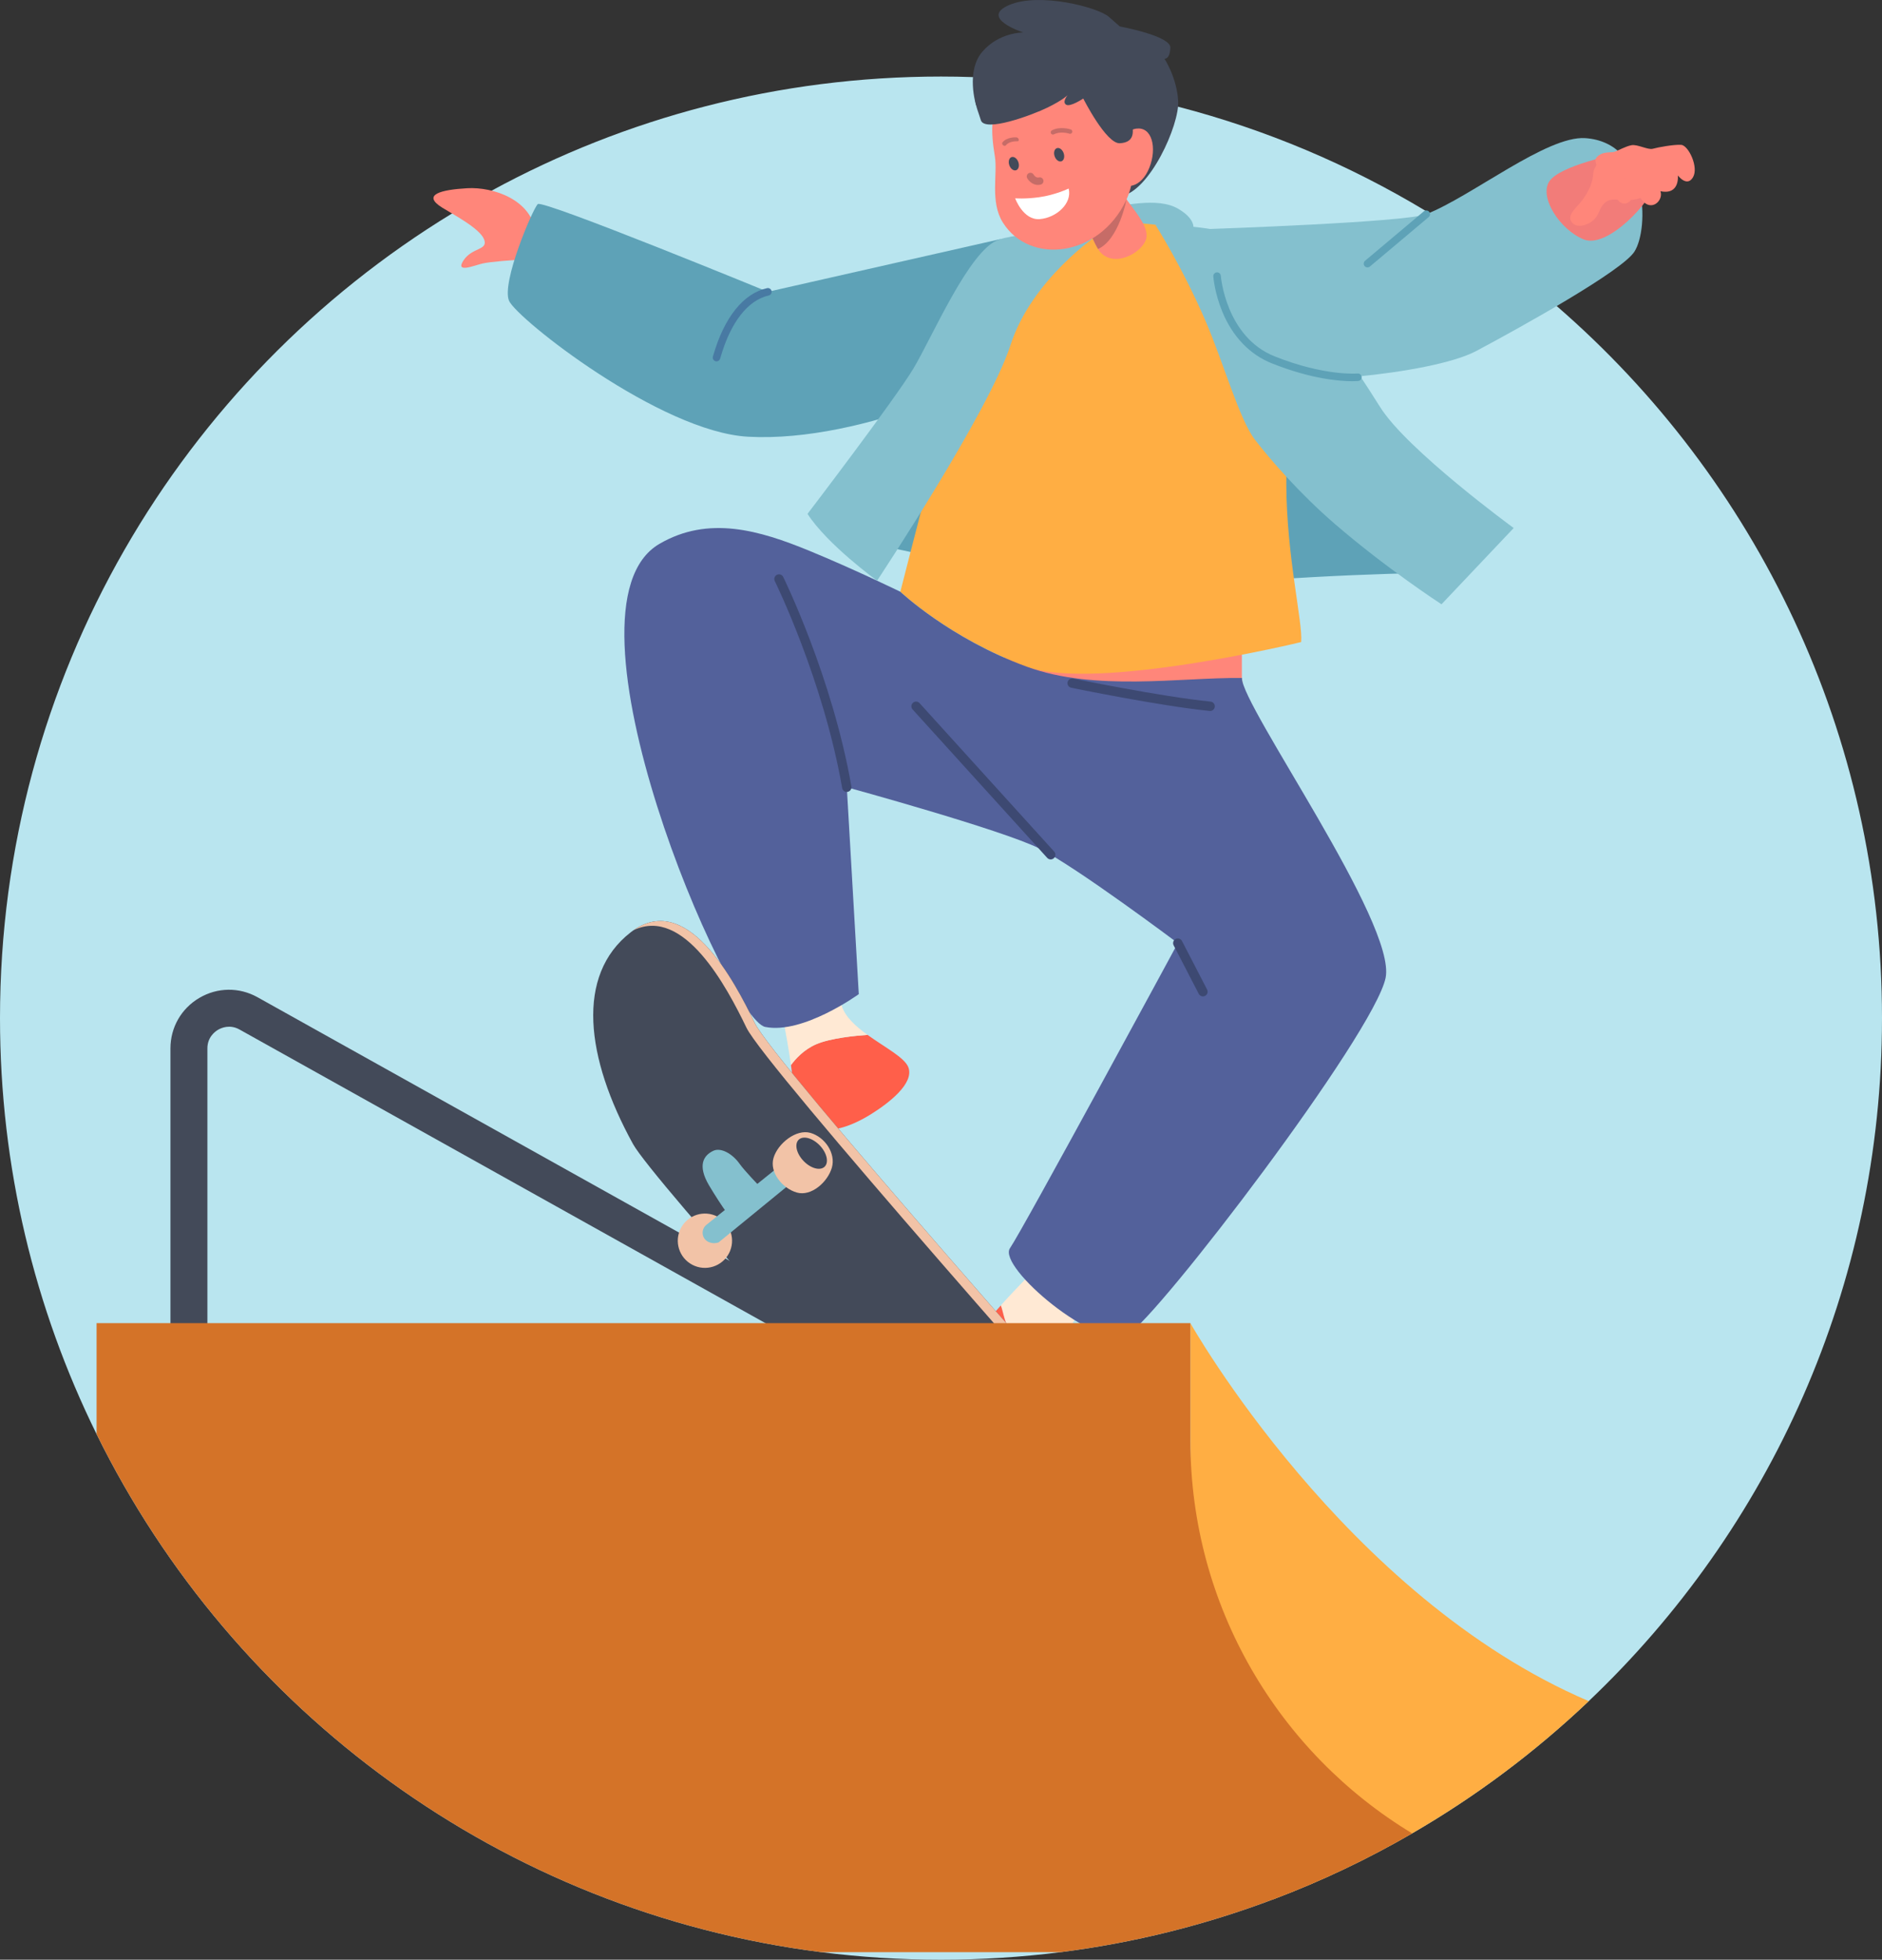 <?xml version="1.0" encoding="UTF-8"?>
<svg id="Layer_2" xmlns="http://www.w3.org/2000/svg" viewBox="0 0 1368.07 1423.68">
  <rect x="0" y="0" width="1368.07" height="1423.68" fill="#333333" stroke="none"/>
  <defs>
    <style>
      .cls-1 {
        fill: #434a59;
      }

      .cls-2 {
        fill: #c66c67;
      }

      .cls-3 {
        fill: #404859;
      }

      .cls-4 {
        fill: #d47328;
      }

      .cls-5 {
        fill: #3d4972;
      }

      .cls-6 {
        fill: #5ea2b7;
      }

      .cls-7 {
        fill: #84c0ce;
      }

      .cls-8 {
        fill: #487aa3;
      }

      .cls-9 {
        fill: #f2c3a7;
      }

      .cls-10 {
        fill: #f27c79;
      }

      .cls-11 {
        fill: #ffe9d4;
      }

      .cls-12 {
        fill: #ff5f4a;
      }

      .cls-13 {
        fill: #fff;
      }

      .cls-14 {
        fill: #53619b;
      }

      .cls-15 {
        fill: #ff867a;
      }

      .cls-16 {
        fill: #b9e5ef;
      }

      .cls-17 {
        fill: #ffae43;
      }
    </style>
  </defs>
  <g id="Layer_1-2" data-name="Layer_1">
    <g>
      <path class="cls-16" d="M1368.07,739.65c0,195.33-81.87,371.55-213.18,496.18-38.76,36.79-81.84,69.1-128.38,96.06-32.11,18.62-65.86,34.68-101.01,47.94-49.04,18.51-100.76,31.54-154.42,38.36-28.51,3.62-57.56,5.48-87.05,5.48s-58.55-1.87-87.05-5.48c-231.81-29.44-427.41-174.9-526.78-376.34C25.26,950.72,0,848.13,0,739.65,0,492.04,131.57,275.15,328.6,155.09c9.44-5.75,19.03-11.28,28.77-16.58,97.08-52.86,208.37-82.9,326.68-82.9,7.78,0,15.51.13,23.22.4h0c10.39.34,20.73.92,31,1.73t.02,0c14.23,1.11,28.34,2.67,42.31,4.64h.02c25.72,3.64,50.98,8.71,75.69,15.12,64.02,16.6,124.4,42.25,179.7,75.5.97.58,1.93,1.16,2.9,1.75.18.11.37.23.56.34,32.6,19.87,63.41,42.39,92.13,67.25,144.85,125.43,236.47,310.66,236.47,517.31Z"/>
      <g>
        <path class="cls-1" d="M671.47,1023.49c-2.21,0-4.46-.55-6.53-1.7l-490.8-273.86c-7.09-3.96-13.29-1.2-15.62.17-2.33,1.37-7.76,5.43-7.76,13.56v236.63c0,7.42-6.01,13.43-13.43,13.43s-13.43-6.01-13.43-13.43v-236.63c0-15.26,7.86-28.99,21.02-36.72,13.16-7.73,28.98-7.9,42.31-.46l490.8,273.86c6.48,3.61,8.8,11.79,5.18,18.27-2.46,4.41-7.03,6.89-11.74,6.89Z"/>
        <g>
          <path class="cls-7" d="M866.87,168.64s4.8-8.1-10.4-16.97c-15.2-8.88-40.69-1.83-57.45,0-16.76,1.83-24.46,14.36-29.1,20.89-4.64,6.53,89.37,8.1,96.95-3.92Z"/>
          <path class="cls-15" d="M374.19,188.93s-17.72,1.1-23.76,2.57c-6.04,1.47-19.81,7.22-13.47-2.37,6.35-9.6,17.98-7.15,14.95-15.19s-23.04-18.45-30.46-23.09c-15.17-9.47-.78-13.03,18.19-14.11,18.98-1.08,46.64,8.39,49.63,31.9,2.99,23.51-15.09,20.29-15.09,20.29Z"/>
          <path class="cls-6" d="M727.28,173.69l-169.09,38.3s-163.6-67.13-167.26-63.72c-3.66,3.41-26.64,57.21-20.89,70.27,5.75,13.06,109.92,95.24,173.78,98.73,84.61,4.63,191.17-47.04,204.75-62.19,13.58-15.15-21.28-81.39-21.28-81.39Z"/>
          <g>
            <path class="cls-12" d="M660.28,775.32c-2.69-7.05-17.11-14.47-29.66-23.5-8.8.61-26.8,2.34-37.17,6.76-9.08,3.87-15.23,10.76-18.46,15.18.54,3.95.94,7.51,1.03,9.92.35,9.4-1.04,22.28,4.18,29.6,5.22,7.31,23.33,14.62,52.93-3.83,12.47-7.77,31.69-22.28,27.16-34.12Z"/>
            <path class="cls-11" d="M593.45,758.57c10.37-4.42,28.37-6.15,37.17-6.76-8.53-6.14-16.2-13.03-18.74-21.07-6.27-19.85-46.43-16.32-41.26,16.71,0,0,2.79,14.82,4.37,26.29,3.23-4.42,9.39-11.32,18.46-15.18Z"/>
          </g>
          <path class="cls-6" d="M1050.21,416.29c-2.35-.78-115.94,1.57-180.96,10.18-65.02,8.62-253.69-35.59-253.69-35.59,0,0,38.35-157.12,136.22-186.89,97.88-29.77,155.07,19.68,200.5,66.24,45.44,46.57,97.92,146.06,97.92,146.06Z"/>
          <path class="cls-15" d="M906.06,518.57l-3.32-26.05v-67.61l-182.28,10.18s16.39,72.86,17.17,75.21,148.06,16.55,168.43,8.27Z"/>
          <g>
            <path class="cls-11" d="M771.43,975.6l22.42-38.8-40.97-15.07s-13.36,13.17-25.38,26.66c2.18,5.52,2.52,14.12,8.85,20.88,8.7,9.28,35.07,6.34,35.07,6.34Z"/>
            <path class="cls-12" d="M736.36,969.26c-6.34-6.76-6.67-15.36-8.85-20.88-10.23,11.48-19.48,23.2-18.68,27.22,1.74,8.73,60.29,81.2,79.42,81.2s-16.81-81.2-16.81-81.2c0,0-26.38,2.94-35.07-6.34Z"/>
          </g>
          <path class="cls-17" d="M945.84,466.42c1.4-13.59-10.67-62.44-10.79-114.97-.16-65.02,10.03-135.67-7.86-152.04-61.39-56.18-195.64-44.75-210.83,1.21-15.19,45.96-61.89,229.26-61.89,229.26,0,0,36.13,34.11,92.01,54.48,49.71,18.12,199.35-17.8,199.37-17.94Z"/>
          <path class="cls-14" d="M902.75,492.52c-45.28-.42-106.56,9.97-156.27-8.15-55.89-20.37-92.01-54.48-92.01-54.48,0,0-33.58-16.39-66.12-29.74-36.18-14.85-73.32-25.89-109.07-5-79.23,46.32,49.54,345.36,76.98,350.89,27.44,5.54,68.01-23.83,68.01-23.83l-8.71-150.29s112.77,30.88,139.92,44.45c27.16,13.58,100.69,68.79,100.69,68.79,0,0-112.59,208.03-121.99,221.61-9.4,13.58,63.72,75.21,85.66,62.67s179.03-218.32,187.39-259.06c8.1-39.5-104.63-197.35-104.48-217.87Z"/>
          <path class="cls-7" d="M799.02,169.89s-48.91,32.44-64.48,80.84c-15.57,48.4-96.98,171.13-96.98,171.13,0,0-36.27-26.28-50.55-48.56,0,0,63.32-82.87,76.93-105.5,13.6-22.63,40.76-86.35,62-93.66,21.24-7.31,73.08-4.24,73.08-4.24Z"/>
          <path class="cls-5" d="M615.55,575.33c-1.63,0-3.07-1.17-3.36-2.83-13.68-78.49-48.61-149.63-48.97-150.34-.84-1.69-.15-3.74,1.54-4.57,1.69-.84,3.74-.15,4.57,1.54.36.72,35.72,72.74,49.57,152.19.32,1.86-.92,3.63-2.78,3.95-.2.03-.4.05-.59.05Z"/>
          <path class="cls-5" d="M874.44,723.86c-1.23,0-2.43-.67-3.03-1.84l-18.27-35.29c-.87-1.67-.21-3.73,1.46-4.6,1.67-.87,3.73-.21,4.6,1.46l18.27,35.29c.87,1.67.21,3.73-1.46,4.6-.5.26-1.04.38-1.57.38Z"/>
          <path class="cls-7" d="M879.66,166.34s142.02-4.82,157.12-10.74c33.01-12.94,87.61-57.13,115.57-55.25,46.08,3.1,46.6,65.6,35.73,82.49-8.98,13.95-80.99,54.05-114.8,72.07-33.81,18.02-146.32,25.85-157.14,18.02-10.82-7.83-36.49-106.58-36.49-106.58Z"/>
          <path class="cls-10" d="M1175.63,111.91s-41.96,8.31-49.44,19.92c-7.49,11.6,7.83,35.17,25.16,42.13,17.32,6.96,49.53-28.2,51.45-40.22,1.92-12.01-14.1-28.87-27.16-21.83Z"/>
          <path class="cls-7" d="M839.89,163.28s19.8,31.03,36.81,70.74c12.63,29.48,24.28,70.86,35.63,85.54,10.86,14.05,31.92,38.52,57.78,60.87,37.59,32.49,77.74,58.57,77.74,58.57l52.49-55.41s-77.56-56.62-97.14-87.95c-19.58-31.34-55.04-82.54-73.74-107.86-18.7-25.32-89.58-24.51-89.58-24.51Z"/>
          <g>
            <path class="cls-15" d="M1166.69,114.5s-8.04,4.59-8.5,11.5c-.46,6.91-3.23,12.6-7.37,18.59-4.15,5.99-12.14,11.21-8.45,16.59,3.69,5.38,12.6,2.3,16.74-2,4.15-4.3,3.53-10.14,9.83-13.36,6.3-3.23,19.82,4.3,31.49-7.07,11.67-11.37,20.28-18.43,5.22-22.43-15.05-3.99-34.81-6.65-38.97-1.83Z"/>
            <path class="cls-15" d="M1185.62,144.92c-1.8,3.65-6.92,3.94-9.36.68-5.57-7.47-19.3-26.73-15.93-30.91,4.21-5.22,10.53-3.46,13.33-4.42s8.04-3.99,12.33-4.79c4.29-.8,11.93,3.58,15.5,2.58,3.57-1.01,15.45-3.22,20.65-2.82,5.2.4,12.93,16.25,8.49,23.62-4.43,7.38-10.96-1.43-10.96-1.43,0,0,1.66,14.45-12.66,11.48,2.43,6.67-6.65,15.48-13.7,6.12-.82-1.1-15.72-22.29-15.72-22.29,0,0,10.19,16.88,8.24,21.69-.07.17-.14.34-.22.49Z"/>
          </g>
          <path class="cls-1" d="M709.51,76.31s-7.66-24.5,4.58-38.74c12.24-14.24,29.73-13.98,29.73-13.98,0,0-32.19-10.44-10.3-19.92,21.89-9.48,64.62,1.6,72.55,8.57l7.92,6.97s37.2,6.81,36.78,15.5c-.42,8.7-4.31,7.94-4.31,7.94,0,0,9.01,13.57,9.99,30.81.98,17.24-20.73,65.7-41.64,69.08-20.91,3.39-105.29-66.24-105.29-66.24Z"/>
          <path class="cls-15" d="M804.61,123.09s9.17,14.86,16.08,24.18c7.03,9.48,15.26,19.69,12.13,27.35-3.94,9.63-22.68,19.71-32.87,8.68-3.84-4.16-9.57-19.38-12.23-25.15-6.29-13.63-13.36-19.26-13.26-22.87.16-5.79,30.16-12.18,30.16-12.18Z"/>
          <path class="cls-2" d="M798.21,180.91c15.28-6.95,20.7-36.08,20.7-36.08l-29.11,18.13c2.41,5.71,5.66,13.51,8.41,17.95Z"/>
          <path class="cls-15" d="M729.01,161.67c19.59,31.11,70.05,25.01,89.53-16.02,19.56-41.21-22.18-90.7-67.02-81.93-24.24,4.74-34.88,11.1-28.35,49.76,2.18,12.93-3.65,33.13,5.84,48.2Z"/>
          <path class="cls-2" d="M749.33,125.51c-.53-.06-1.09.04-1.59.33-1.28.72-1.74,2.32-1.04,3.61,1.19,2.16,4.78,5.92,9.81,4.65,1.43-.36,2.3-1.81,1.94-3.25-.36-1.43-1.81-2.3-3.25-1.94-2.23.56-3.68-1.79-3.83-2.06-.45-.77-1.22-1.24-2.05-1.33Z"/>
          <path class="cls-2" d="M778.52,97.09c.41-.18.74-.52.9-.97.29-.85-.16-1.78-1.02-2.07-.31-.11-7.64-2.55-13.75.65-.8.42-1.1,1.41-.69,2.2.42.8,1.41,1.09,2.2.69,4.88-2.56,11.12-.48,11.18-.46.4.14.81.11,1.17-.04Z"/>
          <path class="cls-2" d="M740.34,102.34c.23-.24.33-.61.23-1.03-.17-.79-.95-1.47-1.73-1.52-.28-.02-6.99-.41-10.15,3.71-.41.54-.19,1.44.5,2.02.69.58,1.58.6,1.99.07,2.52-3.29,8.23-2.95,8.29-2.95.37.02.67-.09.87-.31Z"/>
          <path class="cls-15" d="M816.05,106.63s.78-13.53,11.74-13.28c10.97.25,13.31,17.41,6.56,31.03-6.75,13.62-19.87,13.83-21.83,3.01-1.96-10.82,3.53-20.75,3.53-20.75Z"/>
          <path class="cls-13" d="M776.83,136.97s-9.77,4.73-21.74,6.35c-10.01,1.35-17.15.75-17.15.75,0,0,5.8,16.06,17.86,15.11,12.06-.94,23.77-11.38,21.03-22.22Z"/>
          <path class="cls-1" d="M717.8,60.73c-14.9,3.85-7.48,17.4-4.81,26.55s37.38-3.69,48.57-9.18c11.19-5.49,14.53-8.97,14.53-8.97,0,0-4.16,4.91-1.17,6.89,2.99,1.99,12.52-4.44,12.52-4.44,0,0,16.69,33.03,26.59,32.48,9.9-.55,11.71-7.06,6.89-20.11-4.82-13.06-59.77-34.43-103.12-23.21Z"/>
          <path class="cls-1" d="M740.25,117.74c.93,2.63.23,5.28-1.58,5.93-1.81.64-4.03-.97-4.96-3.6s-.23-5.28,1.58-5.93c1.81-.64,4.03.97,4.96,3.6Z"/>
          <path class="cls-1" d="M773.19,111.24c.93,2.63.23,5.28-1.58,5.93-1.81.64-4.03-.97-4.96-3.6-.93-2.63-.23-5.28,1.58-5.93,1.81-.64,4.03.97,4.96,3.6Z"/>
          <g>
            <path class="cls-1" d="M866.76,1114.43c7.68,8.64,5.23,22.19-4.99,27.59-17.92,9.46-42.99,22.01-53.52,24.11-8.67,1.73-17.77,1.68-26.83-.12-15.11-3-29.7-10.71-41.53-22.58-81.85-82.16-265.83-287.05-279.76-312.36-34.48-62.63-41.78-122.59-1.71-153.74,40.07-31.15,74.69,33.67,90.16,65.77,13.44,27.9,255.11,300.42,318.19,371.33Z"/>
            <path class="cls-9" d="M866.76,1114.43c-63.07-70.91-304.74-343.43-318.19-371.33-15.19-31.52-48.85-94.59-87.99-67.36,36.58-17.38,67.62,40.94,82.03,70.85,13.44,27.9,255.11,300.42,318.19,371.33,6.93,7.79,5.62,19.58-2.21,25.77,1.08-.56,2.14-1.12,3.18-1.67,10.22-5.39,12.67-18.95,4.99-27.59Z"/>
            <g>
              <g>
                <circle class="cls-9" cx="512.43" cy="901.34" r="19.73" transform="translate(-523.7 939.33) rotate(-62.48)"/>
                <path class="cls-7" d="M580.56,835.94l9.2,11.55-67.39,55.08s-4.54,1.76-8.52-1.01c-4.02-2.8-4.12-8.72-.3-11.79l67.01-53.83Z"/>
                <path class="cls-9" d="M604.69,848.31c-3.03,10.47-15.02,21.07-25.48,18.03-10.47-3.03-19.97-14.61-16.93-25.08,3.03-10.47,16.42-21.27,26.89-18.24,10.47,3.03,18.56,14.82,15.53,25.28Z"/>
                <ellipse class="cls-3" cx="590.02" cy="837.74" rx="8.16" ry="13.6" transform="translate(-415.78 642.03) rotate(-43.83)"/>
              </g>
              <path class="cls-7" d="M551.85,861.54s-10.87-11.31-14.1-15.9c-5.33-7.59-13.75-12.18-19.22-9.62-7.29,3.41-11.54,10.69-3.22,24.94,3.66,6.27,10.75,17.16,12.3,19.01,1.55,1.84,24.23-18.44,24.23-18.44Z"/>
            </g>
            <g>
              <g>
                <circle class="cls-9" cx="725.4" cy="1144.95" r="19.73" transform="translate(-15.38 9.89) rotate(-.77)"/>
                <path class="cls-7" d="M793.54,1079.55l9.2,11.55-67.39,55.08s-4.54,1.76-8.52-1.01c-4.02-2.8-4.12-8.72-.3-11.79l67.01-53.83Z"/>
                <path class="cls-9" d="M817.66,1091.92c-3.03,10.47-15.02,21.07-25.48,18.03-10.47-3.03-19.97-14.61-16.93-25.08,3.03-10.47,16.42-21.27,26.89-18.24,10.47,3.03,18.56,14.82,15.53,25.28Z"/>
                <path class="cls-3" d="M812.41,1091.16c-3.25,3.12-10.1,1.26-15.3-4.16-5.2-5.42-6.78-12.34-3.53-15.46s10.1-1.26,15.3,4.16c5.2,5.42,6.78,12.34,3.53,15.46Z"/>
              </g>
              <path class="cls-7" d="M764.83,1105.15s-10.87-11.31-14.1-15.9c-5.33-7.59-13.75-12.18-19.22-9.62-7.29,3.41-11.54,10.69-3.22,24.94,3.66,6.27,10.75,17.16,12.3,19.01,1.55,1.84,24.23-18.44,24.23-18.44Z"/>
            </g>
          </g>
          <path class="cls-5" d="M879.67,516.51c-.11,0-.23,0-.34-.02-36.32-3.63-99.99-16.73-100.63-16.87-1.85-.38-3.03-2.19-2.65-4.03.38-1.85,2.19-3.03,4.03-2.65.64.13,63.97,13.16,99.93,16.76,1.88.19,3.24,1.86,3.06,3.74-.18,1.76-1.66,3.07-3.39,3.07Z"/>
          <path class="cls-5" d="M763.78,624.35c-.93,0-1.86-.38-2.53-1.12l-97.86-107.84c-1.27-1.4-1.16-3.55.23-4.82,1.4-1.27,3.55-1.16,4.82.23l97.86,107.84c1.27,1.4,1.16,3.55-.23,4.82-.65.59-1.47.89-2.29.89Z"/>
          <path class="cls-6" d="M982.93,276.94c-8.65,0-29.46-1.45-58.34-12.95-16.08-6.4-28.55-19.38-36.06-37.54-5.63-13.6-6.51-25.18-6.54-25.67-.11-1.5,1.02-2.81,2.53-2.92,1.5-.1,2.81,1.02,2.92,2.53h0c.03.44,3.64,44.38,39.17,58.52,36.43,14.5,59.97,12.45,60.21,12.43,1.5-.14,2.83.95,2.98,2.45.15,1.5-.95,2.83-2.45,2.98-.24.02-1.75.16-4.42.16Z"/>
          <path class="cls-6" d="M994.05,194.27c-.78,0-1.55-.33-2.09-.97-.97-1.15-.82-2.88.33-3.85l42.74-35.93c1.15-.97,2.88-.82,3.85.33s.82,2.88-.33,3.85l-42.74,35.93c-.51.43-1.14.64-1.76.64Z"/>
          <path class="cls-8" d="M520.85,262.52c-.34,0-.68-.06-1.01-.2-1.39-.55-2.07-2.12-1.54-3.51.05-.16.14-.46.26-.89,7.96-27.43,21.82-44.69,39.03-48.59,1.47-.33,2.93.59,3.27,2.06.33,1.47-.59,2.93-2.06,3.27-15.18,3.44-27.61,19.34-34.99,44.78-.22.75-.32,1.1-.42,1.36-.43,1.07-1.45,1.72-2.54,1.72Z"/>
        </g>
        <g>
          <path class="cls-17" d="M1154.89,1235.83c-38.76,36.79-81.84,69.1-128.38,96.06-32.11,18.62-65.86,34.68-101.01,47.94h-60.19v-418.62s112.09,198.88,289.58,274.61Z"/>
          <path class="cls-4" d="M1026.51,1331.89c-32.11,18.62-65.86,34.68-101.01,47.94-49.04,18.51-100.76,31.54-154.42,38.36h-174.09c-231.81-29.44-427.41-174.9-526.78-376.34v-80.63h795.1v85.02c0,121.16,64.58,227.23,161.2,285.65Z"/>
        </g>
      </g>
    </g>
  </g>
</svg>